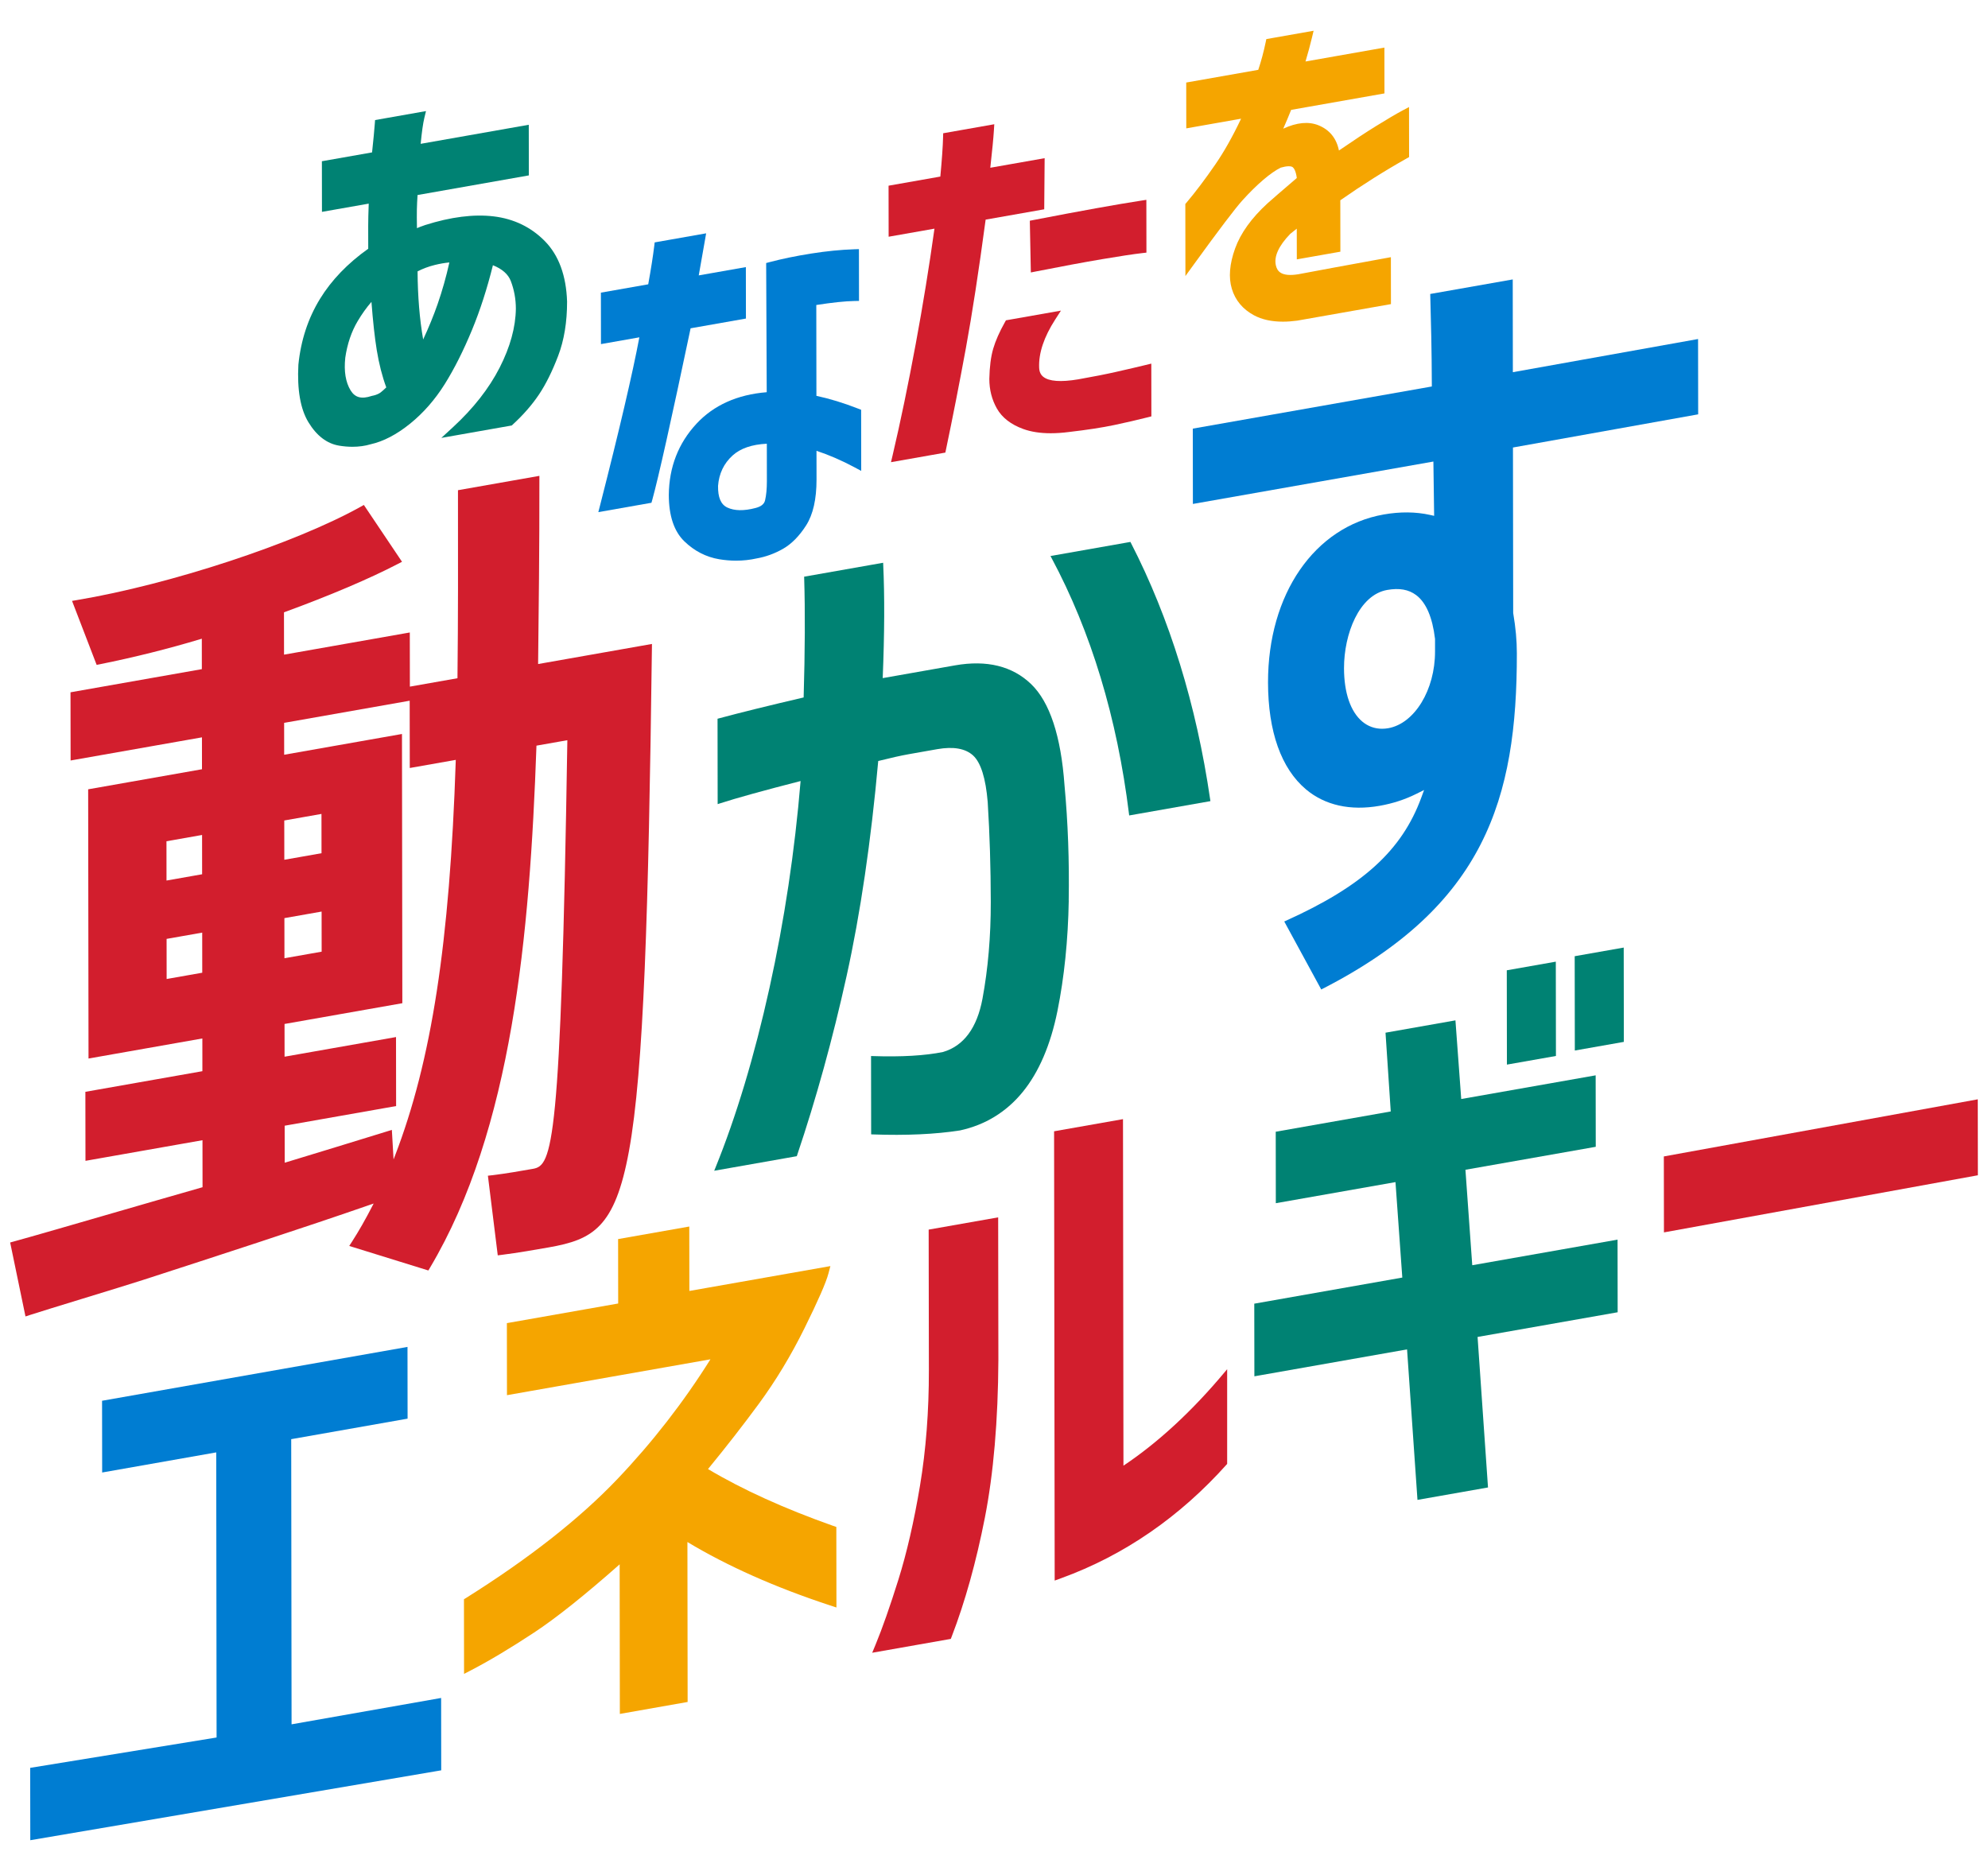 <?xml version="1.0" encoding="UTF-8"?>
<svg data-name="brand-banner" xmlns="http://www.w3.org/2000/svg" version="1.1" viewBox="0 0 170 160" width="170px" height="160px" preserveAspectRatio="xMidYMid">
  <defs>
    <style>
      .st0 {
        fill: #007dd2;
      }

      .st1 {
        fill: #008273;
      }

      .st2 {
        fill: #f5a500;
      }

      .st3 {
        fill: #d21e2d;
      }
    </style>
  </defs>
  <g>
    <g>
      <path class="st1" d="M96.665,46.344l-6.834,1.205.091.17c3.382,6.317,5.609,13.675,6.62,21.871l.018.146,6.946-1.225-.019-.134c-1.182-8.112-3.462-15.494-6.775-21.941l-.047-.092Z"/>
      <path class="st1" d="M91.388,77.019c.058-3.369-.063-6.692-.359-9.873-.301-4.2-1.261-7.108-2.854-8.643-1.603-1.542-3.794-2.081-6.51-1.602l-6.182,1.09c.155-3.797.169-7.061.043-9.706l-.007-.159-6.755,1.191.004.121c.086,2.808.07,6.241-.046,10.206-3,.7-5.441,1.303-7.259,1.793l-.104.028.01,7.302.183-.059c1.433-.464,3.757-1.108,6.909-1.916-.495,5.991-1.391,11.947-2.663,17.706-1.285,5.813-2.843,10.991-4.629,15.388l-.095.234,6.98-1.231.082-.014.026-.079c1.623-4.808,3.047-9.963,4.231-15.321,1.178-5.329,2.089-11.517,2.707-18.396,1.088-.273,1.972-.47,2.63-.586l2.422-.427c1.373-.241,2.402-.06,3.06.54.662.608,1.083,1.951,1.25,3.99.171,2.74.259,5.613.263,8.539.004,2.936-.235,5.719-.71,8.272-.467,2.503-1.606,4.038-3.377,4.557-1.533.313-3.552.431-6.007.349l-.145-.005.009,6.699.135.005c2.848.102,5.355-.012,7.459-.34,2.16-.469,3.964-1.573,5.36-3.281,1.389-1.701,2.391-4.035,2.977-6.937.582-2.886.907-6.061.966-9.437Z"/>
    </g>
    <g>
      <path class="st1" d="M29.006,38.113c.386.063.767.095,1.131.095.555,0,1.081-.073,1.556-.215,1.093-.242,2.228-.835,3.375-1.761,1.133-.916,2.128-2.052,2.958-3.376.818-1.307,1.606-2.871,2.341-4.651.686-1.66,1.286-3.517,1.784-5.522.792.316,1.306.768,1.528,1.346.287.746.433,1.543.434,2.368-.02,1.585-.487,3.282-1.387,5.044-.907,1.776-2.248,3.487-3.984,5.086l-1.001.922,6.02-1.062.085-.079c.898-.824,1.651-1.687,2.24-2.565.588-.877,1.141-1.99,1.643-3.309.51-1.337.767-2.898.764-4.644-.073-2.219-.711-3.956-1.896-5.164-1.177-1.2-2.652-1.914-4.383-2.122-1.696-.203-3.664.045-5.856.741l-.032.012c-.073.032-.153.061-.239.086-.054.016-.153.05-.432.169-.013-.677-.015-1.208-.007-1.581.008-.386.028-.807.058-1.253l9.407-1.659.11-.019-.006-4.33-9.244,1.63c.096-1.003.201-1.745.312-2.208l.143-.592-4.354.768-.023.31c-.041.563-.12,1.388-.234,2.455l-4.291.756.006,4.33,3.999-.705c-.03.79-.045,1.43-.045,1.904l.003,1.954c-1.758,1.246-3.147,2.69-4.129,4.294-1.017,1.66-1.637,3.551-1.844,5.627-.114,2.136.174,3.79.858,4.916.705,1.16,1.589,1.834,2.63,2.003ZM37.179,22.66c.426-.106.845-.178,1.248-.216-.27,1.223-.609,2.421-1.006,3.564-.338.972-.753,1.987-1.235,3.022-.304-1.732-.465-3.688-.478-5.823.452-.233.946-.417,1.471-.547ZM29.524,30.599c.17-1.181.527-2.235,1.06-3.133.366-.617.762-1.17,1.18-1.65.127,1.666.279,3.053.454,4.126.192,1.175.465,2.246.814,3.187-.372.367-.562.491-.644.533-.179.09-.364.152-.559.187l-.047.012c-.867.289-1.423.142-1.801-.476-.425-.695-.579-1.632-.456-2.786Z"/>
      <g>
        <path class="st0" d="M59.557,36.238c-1.549,1.667-2.345,3.716-2.365,6.092.002,1.778.448,3.11,1.326,3.96.855.83,1.86,1.347,2.987,1.536.481.08.966.121,1.44.121.598,0,1.191-.065,1.756-.191.784-.138,1.544-.415,2.258-.823.729-.417,1.395-1.092,1.979-2.008.59-.926.888-2.244.886-3.916l-.003-2.456c1.051.345,2.139.816,3.237,1.402l.587.314-.007-5.225-.254-.099c-1.246-.487-2.447-.854-3.57-1.093l-.01-7.769c1.373-.213,2.47-.328,3.26-.342l.392-.007-.006-4.429-.411.013c-1.137.037-2.377.16-3.684.367-1.301.207-2.492.452-3.54.73l-.298.079.048,11.047c-2.511.201-4.533,1.108-6.01,2.698ZM65.578,41.165c0,.64-.052,1.188-.156,1.628-.076.319-.345.532-.828.653-.985.258-1.792.243-2.401-.044-.549-.259-.808-.868-.79-1.853.079-1.044.496-1.916,1.237-2.591.673-.614,1.66-.953,2.934-1.011l.004,3.219Z"/>
        <path class="st0" d="M55.777,42.753c.533-1.933,1.636-6.871,3.279-14.677l4.731-.834-.006-4.4-4.029.71c.188-1.038.368-2.058.536-3.04l.096-.558-4.4.776-.035.293c-.104.858-.277,1.965-.517,3.291l-4.047.713.006,4.4,3.283-.579c-.59,3.125-1.718,7.951-3.355,14.35l-.153.599,4.542-.801.067-.243Z"/>
      </g>
      <g>
        <path class="st3" d="M79.909,19.553c-.451,3.236-.989,6.548-1.6,9.847-.646,3.488-1.311,6.696-1.979,9.536l-.139.589,4.649-.82.055-.264c.58-2.765,1.151-5.678,1.699-8.659.535-2.918,1.104-6.619,1.691-11l5.01-.883.036-4.372-4.647.819c.164-1.467.268-2.549.309-3.216l.031-.505-4.37.771-.008.326c-.02.793-.099,1.929-.235,3.378l-4.427.78.006,4.365,3.918-.691Z"/>
        <path class="st3" d="M95.512,31.787c-.918.208-2.031.428-3.309.653-1.496.251-2.505.177-2.996-.222-.218-.177-.332-.429-.346-.771-.054-1.236.406-2.62,1.369-4.116l.494-.767-4.702.829-.092.164c-.463.823-.798,1.583-.996,2.257-.2.681-.313,1.553-.334,2.592.001.926.219,1.778.647,2.531.441.779,1.202,1.369,2.259,1.752.661.24,1.45.362,2.344.362.486,0,1.011-.036,1.559-.107,1.538-.178,2.836-.377,3.858-.592,1.016-.214,1.989-.439,2.89-.667l.301-.077-.006-4.512-.492.12c-.695.169-1.517.361-2.445.57Z"/>
        <path class="st3" d="M88.063,18.876l.088,4.424.466-.092c2.167-.428,4.058-.779,5.619-1.043,1.555-.263,2.714-.438,3.445-.521l.354-.04-.006-4.515-.459.071c-2.055.316-5.143.872-9.179,1.653l-.33.064Z"/>
      </g>
      <path class="st2" d="M101.455,17.334l-.094.112.008,6.16.72-.993c2.128-2.936,3.52-4.773,4.138-5.46.617-.685,1.225-1.285,1.809-1.783.563-.48,1.07-.831,1.485-1.034.514-.148.891-.158,1.037-.027.093.083.257.311.336.914-1.286,1.1-2.131,1.83-2.51,2.171-1.361,1.247-2.291,2.54-2.763,3.845-.48,1.325-.575,2.488-.284,3.456.298.989.936,1.752,1.897,2.269.672.361,1.503.544,2.468.544.383,0,.792-.029,1.222-.087l7.91-1.395.11-.019-.005-4.014-.469.086c-3.546.646-6.052,1.108-7.446,1.374-1.484.239-1.805-.272-1.917-.745-.183-.767.235-1.683,1.228-2.709.091-.071.273-.216.556-.445l.004,2.627,3.725-.657-.006-4.396c1.894-1.323,3.805-2.528,5.679-3.581l.203-.114-.005-4.281-.585.312c-.516.276-1.27.719-2.239,1.319-.849.525-1.915,1.227-3.17,2.088-.211-1.041-.794-1.763-1.735-2.151-.85-.349-1.868-.254-3.028.284.222-.5.449-1.039.677-1.608l7.869-1.388.11-.019-.005-3.92-6.747,1.19c.209-.698.394-1.382.551-2.038l.142-.591-4.043.713-.055.265c-.169.814-.382,1.609-.634,2.364l-6.161,1.086.005,3.92,4.686-.827c-.714,1.51-1.453,2.823-2.2,3.908-.864,1.255-1.696,2.357-2.472,3.276Z"/>
    </g>
    <path class="st3" d="M46.016,56.701c.049-4.156.116-9.847.109-15.591v-.416s-6.962,1.227-6.962,1.227v.326c.008,5.509.014,10.712-.043,15.696v.058s-4.07.718-4.07.718l-.006-4.631-10.755,1.896-.005-3.619.046-.017c3.909-1.431,7.263-2.858,9.701-4.126l.347-.18-3.263-4.859-.281.157c-5.637,3.14-16.289,6.644-24.251,7.976l-.422.071,2.104,5.473.29-.058c2.924-.589,5.822-1.313,8.613-2.154l.09-.027.003,2.603-.058.01-11.173,1.97.008,5.832,11.232-1.98.003,2.728-.058.01-9.676,1.706.031,23.023,9.734-1.716.003,2.799-.058.01-9.948,1.754.008,5.902,10.006-1.764.005,4.021-.051.014c-1.189.34-2.357.676-3.484,1l-.352.101c-.822.237-2.033.588-3.386.98-3.311.96-7.433,2.155-8.862,2.544l-.317.087,1.311,6.325.371-.122c.709-.232,2.652-.827,4.531-1.404,2.053-.629,4.176-1.28,5.105-1.581h0c6.119-1.984,13.734-4.454,19.6-6.493l.165-.057-.08.155c-.607,1.181-1.182,2.191-1.758,3.086l-.249.387,6.765,2.097.141-.237c7.033-11.829,8.531-28.421,9.102-44.588l.002-.057,2.64-.465v.085c-.547,34.69-1.293,36.279-2.93,36.568-.884.156-2.361.417-3.513.55l-.35.04.843,6.81.346-.043c1.301-.159,3.012-.461,4.035-.641,3.742-.66,5.636-1.685,6.834-8.209,1.276-6.952,1.676-20.465,1.966-42.97l.005-.422-9.734,1.717v-.084ZM14.235,71.942l3.045-.537.004,3.36-3.045.537-.004-3.36ZM14.25,83.722l-.004-3.43,3.045-.537.004,3.43-3.045.537ZM24.309,70.166l3.181-.561.004,3.36-3.181.561-.004-3.36ZM24.32,78.516l3.181-.561.004,3.43-3.181.561-.004-3.43ZM38.972,65.069c-.512,15.551-2.068,25.654-5.201,33.781l-.116.302-.146-2.526-.426.132c-2.821.87-5.606,1.727-8.646,2.648l-.09.027-.004-3.165.058-.01,9.472-1.67-.008-5.902-9.53,1.68-.003-2.799.058-.01,10.016-1.766-.031-23.023-10.074,1.776-.003-2.728.058-.01,10.678-1.883.008,5.754,3.934-.694-.003.086Z"/>
    <polygon class="st0" points="24.933 147.461 24.902 123.075 34.738 121.34 34.854 121.32 34.846 115.185 8.844 119.77 8.728 119.79 8.736 125.925 18.49 124.205 18.521 148.587 2.581 151.183 2.59 157.371 37.381 151.454 37.73 151.394 37.722 145.206 24.933 147.461"/>
    <path class="st2" d="M71.237,130.486c-4.16-1.472-7.757-3.104-10.693-4.855,1.537-1.872,2.997-3.746,4.339-5.571,1.448-1.97,2.766-4.152,3.918-6.485,1.171-2.372,1.839-3.898,2.041-4.668l.167-.633-12.059,2.126-.007-5.51-6.087,1.073.007,5.51-9.402,1.658-.116.02.008,6.162,17.399-3.068c-2.292,3.66-4.973,7.11-7.972,10.257-3.214,3.372-7.557,6.784-12.908,10.141l-.197.123.008,6.382.612-.318c1.559-.81,3.369-1.893,5.38-3.219,1.872-1.233,4.332-3.195,7.314-5.831l.017,12.791,5.796-1.022-.018-13.678c3.421,2.06,7.521,3.883,12.191,5.418l.552.181-.009-6.888-.279-.099Z"/>
    <path class="st3" d="M79.413,105.153l.018,12.035c.005,3.497-.251,6.815-.759,9.861-.509,3.049-1.131,5.753-1.847,8.038-.719,2.293-1.375,4.16-1.948,5.547l-.292.706,6.721-1.185.085-.221c1.133-2.946,2.084-6.356,2.826-10.135.741-3.779,1.131-8.325,1.157-13.512l-.018-12.181-5.941,1.047Z"/>
    <polygon class="st1" points="134.657 81.773 134.668 89.838 138.86 89.099 138.849 81.034 134.657 81.773"/>
    <polygon class="st1" points="128.861 91.043 133.053 90.304 133.042 82.239 128.85 82.978 128.861 91.043"/>
    <polygon class="st3" points="169.125 94.011 142.28 98.896 142.289 105.392 169.134 100.507 169.125 94.011"/>
    <polygon class="st1" points="138.331 112.222 138.322 106.01 125.897 108.2 125.314 100.036 136.342 98.092 136.458 98.071 136.45 91.96 124.954 93.986 124.459 87.259 118.48 88.314 118.927 95.05 109.207 96.763 109.092 96.783 109.1 102.895 119.332 101.091 119.915 109.255 107.373 111.467 107.257 111.487 107.266 117.699 107.386 117.678 107.726 117.618 120.322 115.397 121.202 128.112 121.213 128.267 127.244 127.204 126.352 114.333 138.215 112.242 138.331 112.222"/>
    <path class="st3" d="M104.748,117.318c-2.795,3.347-5.714,6.046-8.678,8.023l-.039-29.635-5.893,1.039.051,38.422.562-.205c5.376-1.953,10.145-5.241,14.187-9.771v-8.1l-.19.228Z"/>
  </g>
  <path class="st0" d="M129.397,52.409l-.019-14.139,15.838-2.837-.009-6.441-15.838,2.837-.01-7.933-7.056,1.244.004.121c.061,2.144.124,4.718.133,7.555v.235s-20.44,3.604-20.44,3.604l.008,6.441,20.566-3.626.064,4.643-.345-.077c-1.229-.274-2.566-.286-3.971-.038-5.924,1.044-9.898,6.818-9.889,14.367.005,4.204,1.131,7.368,3.256,9.149,1.617,1.355,3.789,1.838,6.282,1.398,1.142-.201,2.181-.541,3.176-1.038l.631-.315-.243.662c-1.66,4.511-5.014,7.56-11.576,10.521l-.138.062,3.163,5.814.122-.062c13.849-7.097,16.621-16.238,16.605-28.686-.001-1.09-.099-2.174-.308-3.414l-.004-.046ZM118.715,62.275c-.179.031-.356.047-.528.047-.63,0-1.207-.208-1.692-.614-1.006-.843-1.562-2.465-1.564-4.566-.004-2.927,1.289-6.267,3.693-6.691,1.039-.182,1.831-.038,2.468.435.852.633,1.397,1.891,1.62,3.738l.002.033v1.063c.005,3.279-1.752,6.159-4,6.555Z"/>
</svg>